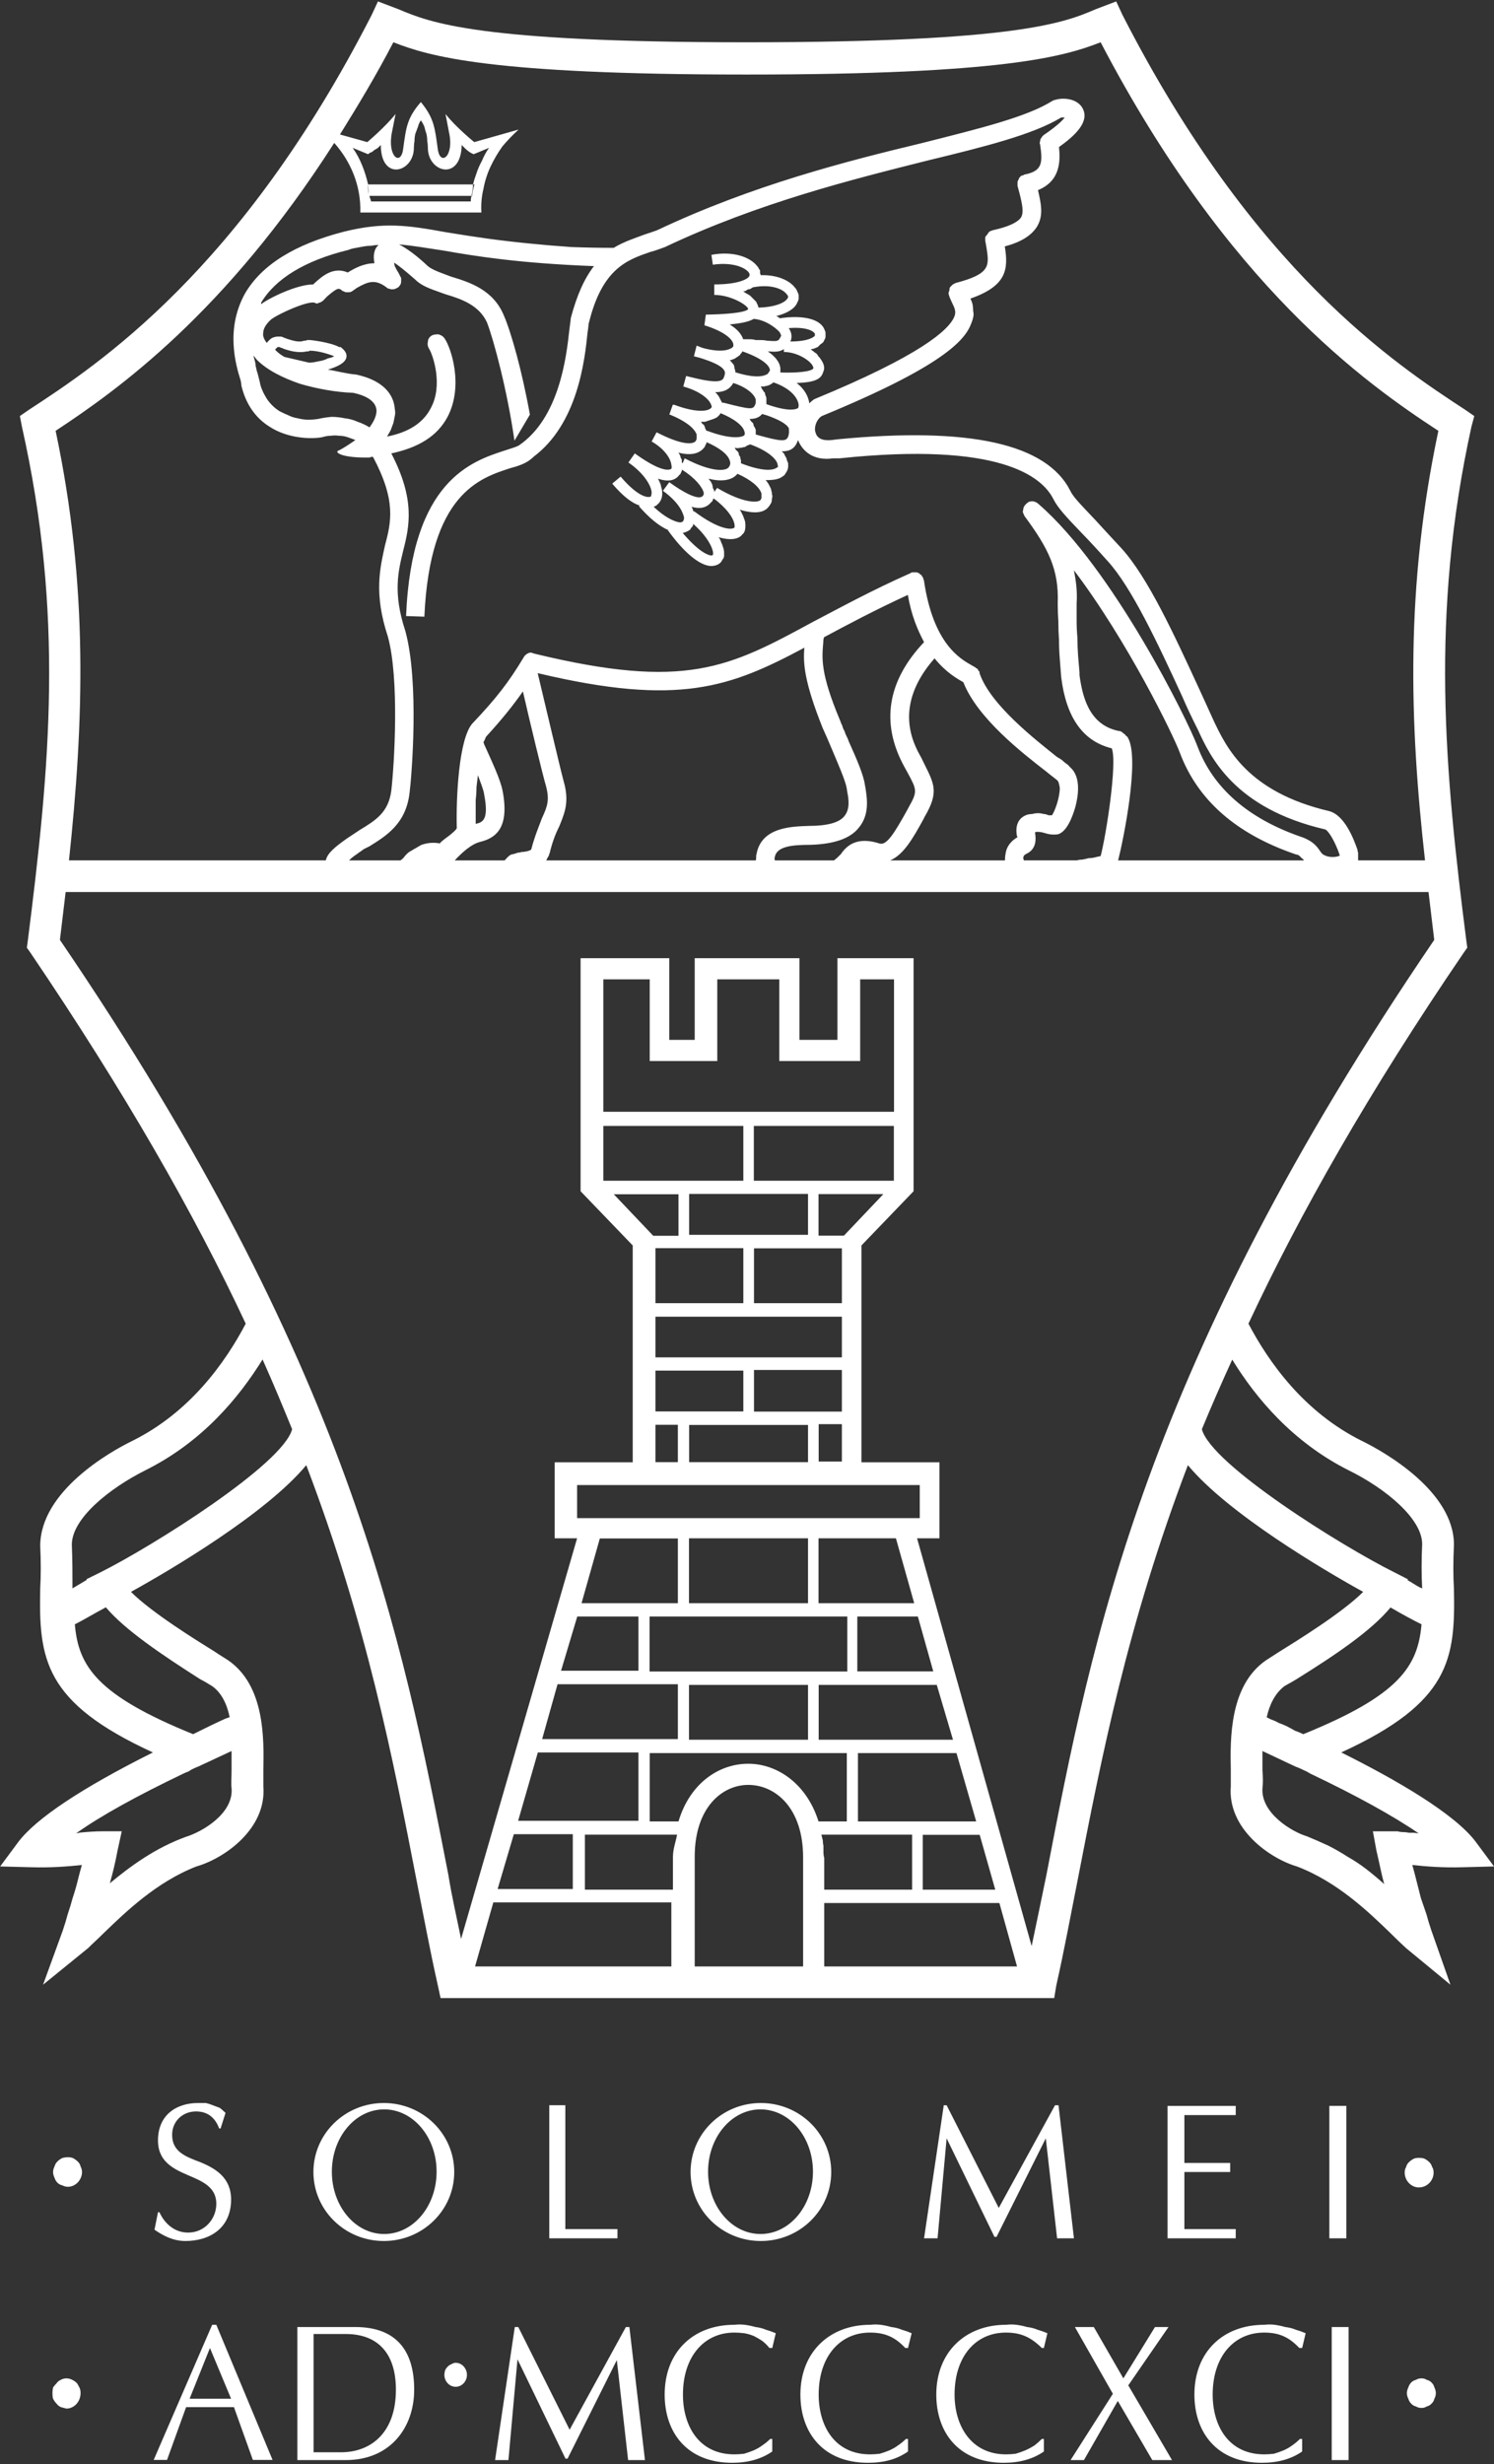 <svg version="1.2" xmlns="http://www.w3.org/2000/svg" viewBox="0 0 940 1550" width="940" height="1550">
	<rect x="0" y="0" width="940" height="1550" fill="#333333" stroke="none"/>
	<title>BC</title>
	<style>
		.s0 { fill: #ffffff } 
	</style>
	<g id="g193">
		<path id="path187" fill-rule="evenodd" class="s0" d="m19.6 1174.5l-19.5-0.5 11.5-15.5c11.1-14.6 39.4-33.6 84.6-56.2-68.7-31.5-71.8-58.9-70.9-103.2q0.7-12 0-26.6c0-34.5 43.9-59.3 57.6-66 36.7-18.1 58.9-49.6 71.7-73.9-32.3-69.1-76.1-145.7-135.5-233.4l-2.2-3.1 0.5-3.6c14.1-111.1 23-205.4-3.6-324.1l-1.3-6.7 5.8-4c43.3-28.3 133.2-87.2 215.6-248.4l3.9-8.4 12.9 4.9c19.9 8.4 49.6 20.8 219.1 20.8 170 0 200.1-12.4 219.6-20.8l12.9-4.9 3.9 8.4c82.4 161.2 172.3 220.1 215.6 248.4l5.8 4-1.8 6.7c-26.1 118.7-16.8 217-3.1 324.1l0.5 3.6-2.2 3.1c-59.8 87.7-103.2 164.3-135.5 233.4 12.8 24.3 35 55.8 71.7 73.9 13.7 6.7 57.6 31.5 57.6 65.1-0.5 10.7-0.5 19.5 0 27.9 0.9 43.9-2.2 71.3-70.9 102.8 34.6 17.2 71.3 38.5 84.6 56.2l11.5 15.5-19.5 0.5c-12.4 0.4-23.4-0.5-31.9-1.4q1.4 4.9 2.7 10.2l2.7 10.6q1.7 4.9 3.5 10.2 1.3 4.9 3.1 10.2l12 34.1-27.9-23q-4-3.6-10.2-9.8c-13.3-12.8-32.8-31.8-58.5-41.6-16.8-4.9-43.8-23.5-41.6-50.5v-10.2c-0.4-19.4-0.9-53.1 22.2-69l8.4-5.4c10.6-6.6 39.4-24.3 52.7-37.6-24.8-13.7-85-49.2-110.3-79.7-38.1 100.1-54.4 183.8-69.5 261.7-4.4 22.2-8.4 43.9-13.3 65.6l-1.3 7.9h-386.1l-1.7-7.9c-4.9-21.7-8.9-43.4-13.3-65.6-15.1-77.9-31.4-161.6-69.5-261.7-25.3 30.5-85.5 66-110.3 79.7 13.3 13.3 42.1 31 52.7 37.6 4 2.7 7.1 4.5 8.4 5.4 23.1 15.9 22.6 49.1 22.2 69v10.2c2.2 27-24.8 45.6-42.1 50.5-25.2 9.8-44.7 28.8-58 41.6-4 4-7.5 7.1-10.2 9.8l-28.3 23 12.4-34.1q1.8-5.3 3.1-10.2 1.8-5.3 3.1-10.2 1.8-5.3 3.1-10.6 1.3-5.3 2.7-10.2c-8.5 0.9-19.5 1.8-31.9 1.4zm18.1-583.3c182.4 267.9 215.2 438 244.4 588.1 2.2 13.8 5.3 27 8 40.3l73-252h-14.1v-47.8h49.1v-136.4l-32.8-34.1v-146.6h55.8v51.4h16v-51.4h65.9v51.4h23.9v-51.4h47.9v146.6l-32.8 34.1v136.4h49.1v47.8h-14.1l72.1 256.5c3.1-14.7 6.2-29.7 9.3-44.8 28.8-150.1 61.6-320.2 244-588.1l-3.6-30.1h-857.5zm7.9 407.9l8.9-5.3v-0.5l8.9-4.4c32.7-16.4 114.6-67.8 120.4-89.9-5.8-14.2-12-29.2-18.6-43.9-15.1 24.4-38.1 51.9-73.5 69.6-23 11.5-46.5 30.5-46.5 46.9 0.4 9.8 0.4 19.1 0.4 27.5zm2.3 154.1l2.6-0.5q8.4-0.8 13.7-0.8h12.4l-2.6 11.9c-1.4 7.5-3.1 14.6-4.9 20.8 12.8-10.6 28.3-22.1 47.8-29.2 10.2-3.1 30.1-14.6 28.8-30.6-0.4-2.6 0-7 0-11.5v-11.9l-20.8 9.7c-2.2 0.9-4.4 1.8-6.2 3.1-1.3 0.5-2.2 0.9-3.1 1.3-28.8 13.8-52.2 26.6-67.7 37.7zm-12.9-882.2c20.8 98.3 17.7 182.9 8.4 270.2h161.6c0.9-4.5 5.8-8.5 13.3-13.8l8-5.3c10.2-6.2 18.1-11.1 19.9-24.8 1.8-15.5 5.3-70-2.2-97-8.9-27-4.9-42.9-1.8-57.1 4-15.1 7.1-28.3-7.5-55.8h-1.3q-0.5 0.4-0.9 0.4h-2.7c-15.5 0-19.5-3.5-16.8-4.4 2.2-0.9 7.5-4.4 10.6-6.6q-2.2-0.9-4.9-1.8-2.6-0.9-5.3-0.9-2.6-0.4-5.3 0-2.6 0-5.3 0.9c-7.1 1.3-21.7 0.9-33.2-6.6-9.3-5.8-15-14.7-17.7-25.7q0-0.9-0.4-3.1c-3.1-9.8-9.8-32.4 2.6-54.9 10.6-18.2 31.4-31 62.4-39 25.3-6.2 39.9-4 64.2 0.4q13.3 2.2 26.1 4 13.3 1.8 26.6 3.1 12.9 1.3 26.1 2.2 13.3 0.5 26.6 0.5c6.6-4 13.7-6.2 19.5-8.4q4.4-1.4 7.9-2.7c59.8-28.3 119.1-43.4 167-54.9 36.7-9.3 65.9-16.4 81.9-26.6h0.4l0.4-0.4h0.5c5.3-1.8 14.6-0.9 17.7 5.7 4 8.4-5.3 16.9-15.1 23.9 0.9 8.9 0.9 21.3-13.2 27.1 1.7 7.9 3.9 15.9-0.9 23.4-3.6 5.3-9.8 9.3-20 12 2.3 14.2 1.4 24.8-21.6 32.8q0.8 1.7 1.3 3.5 0.4 2.2 0.4 4.4 0.5 1.8 0 4-0.4 1.8-1.3 4c-4 10.6-18.6 27-93.9 58-3.1 1.8-5.3 7.1-3.9 10.6 1.3 4.5 6.2 4.9 10.1 4.5l4-0.5c82.4-7.9 131.1 2.7 146.1 32.4 1.8 3.9 6.7 8.8 15.5 18.1 4.4 4.9 9.8 10.6 16.8 18.2 16.4 18.1 32.8 53.6 48.7 88.1 3.1 6.6 6.2 13.7 9.3 20.4 8 16.8 21.3 44.7 72.6 56.7 9.8 2.6 15.5 17.7 17.8 24.3q0 0.9 0.4 1.8v4.9h42.1c-9.8-87.3-12.4-171.9 8.4-270.2-46.1-30.1-132.4-91.2-212.5-244.4-22.6 8.8-60.3 20.3-222.7 20.3-162.1 0-199.7-11.5-222.3-20.3-11 21.2-22.6 40.3-33.6 58l17.2 4.8c0 0 11.1-9.3 17.8-17.7l-2.3 11.5c-3.1 15.5 5.8 21.7 7.1 10.2 1.8-12.8 2.2-19 11.1-29.2 8.4 10.2 8.8 16.4 10.6 29.2 1.3 11.5 10.6 5.3 7.1-10.2l-2.2-11.5c6.6 8.4 18.1 17.7 18.1 17.7l27.9-7.9q-5.3 4.8-10.2 10.6-4.4 6.2-7.5 12.8-3.1 6.7-4.4 13.8-1.8 7.5-1.3 15h-76.2c0.5-17.2-6.2-32.3-16.4-43.8-68.6 107.2-136.3 155.4-175.3 181.1zm795.6 264.4c1.3 1.8 1.8 2.2 3.1 2.7 3.5 1.7 8.4 0.8 9.3 0-3.1-9.3-7.5-16-9.3-16.4-57.1-13.3-72.2-45.6-80.1-62.9q-5.4-10.6-9.8-20.8c-15.5-33.7-31.9-68.7-46.9-85.1-6.7-7.5-12-13.2-16.4-17.7-10.2-10.6-15-15.9-17.7-21.2-7.1-14.2-33.6-36.3-134.6-25.7h-4c-12.8 1.8-19.5-4.9-22.1-11.5-1.8 5.3-4.9 7.1-10.2 7.1l1.3 1.3 0.9 1.8q0.9 1.3 0.9 2.2 0.4 0.9 0.9 2.2v2.2q0 0.9-0.5 2.2-0.4 0.9-1.3 2.2-0.4 0.9-1.3 1.4c-2.7 2.2-6.2 2.6-11.1 2.6q0.9 0.9 1.4 1.8 0.4 0.4 0.8 1.3l0.9 1.8q0.5 0.9 0.5 1.8 0.4 0.8 0.4 2.2 0.5 1.3 0 2.6 0 1.4-0.4 2.7-0.5 0.9-1.4 2.2c-3.1 4.4-9.3 4.9-18.6 2.2q0.9 0.9 1.4 2.2l0.9 1.8q0.4 1.3 0.8 2.2 0.5 1.3 0.5 2.2c0.4 4-0.5 6.2-1.8 7.1-2.2 3.1-7.5 4-15 1.8q0.8 0.9 1.3 2.2 0.4 1.3 0.9 2.2l0.9 2.7q0.4 1.3 0.4 2.6v1.8q0 0.9-0.4 1.8-0.5 0.4-0.9 1.3-0.5 0.9-0.9 1.3c-1.3 1.4-3.6 2.2-5.8 2.2h-0.9c-7-0.8-16.3-8.4-26.5-22.5h0.4c-6.2-2.7-12.4-8-18.6-15.1l0.5-0.4c-4.5-1.4-10.2-5.4-17.3-13.8l5.3-4.4c9.8 11.5 15.5 12.8 17.3 12.8 0.9 0 1.3 0 1.8-0.4 0-0.4 0.4-0.9 0.4-2.7-0.4-3.9-4.4-11.5-14.6-18.6l4-5.7c19 13.7 22.6 9.7 23 9.7q0.4-0.9 0-2.6c-0.4-3.6-4-9.8-12.4-14.6l3.1-5.8c15.5 8 23 8 24.8 5.3q0-0.4 0.4-0.9v-3.1c-1.7-4.4-7.9-8.8-16.8-12.4h-0.4l2.2-6.2h0.9c14.1 5.3 21.2 4 23 2.2 0.4-0.4 0.9-0.8 0.4-1.7-0.9-3.6-6.6-8.9-17.7-12l1.8-6.6c18.6 4.8 23 4 23.9 0.4 0.9-2.2 0.4-3.5 0-4-1.8-3.1-8.4-5.7-15.5-7.9l-3.5-0.9 1.7-6.7 3.6 1.4c12.8 3.5 17.2 0.8 18.6 0l0.9-0.9v-1.4c-0.5-3.1-5.4-7.9-18.2-11.9l0.9-6.7c24.3-0.4 26.6-3.1 26.6-3.5 0-2.2-10.7-8.9-21.3-8.9v-6.6c15.5 0 21.3-3.5 22.1-5.3 0-0.5 0.5-0.9-0.4-2.2-2.2-3.1-10.2-6.7-22.6-4.9l-0.9-6.2c14.2-2.7 24.8 1.8 28.8 7.1q0.5 0.4 0.9 1.3 0.4 0.9 0.9 1.3v1.8q0.4 0.9 0.4 1.3c10.6-0.4 18.6 3.6 21.7 8q0.9 0.9 1.3 2.2 0.5 0.9 0.9 2.2v2.7q-0.4 1.3-0.9 2.2c-1.7 4-6.6 6.7-13.2 8.4q1.3 0.5 2.2 1.4c15.5-2.3 26.1 0.8 28.3 7.5q0.5 0.9 0.5 1.8v2.2q0 0.9-0.5 1.7l-0.9 1.8q-0.9 0.9-1.7 1.3l-1.8 1.8q-1.3 0.5-2.2 0.9-0.9 0.4-2.2 0.4 0.8 0.9 1.7 1.4 0.9 0.9 1.8 1.3 0.9 0.9 1.3 1.8 0.9 0.9 1.4 1.7c2.6 3.6 2.6 6.2 1.7 8-1.3 4.9-5.7 6.7-16.8 7.1 5.3 4 7.5 8.9 8 12.8 0.9-0.8 1.7-1.7 3.1-2.6 66.8-27.5 84.5-43.4 88.1-51.8 1.3-3.1 0.4-5.3-1.4-8.9-0.8-1.8-1.7-3.5-2.2-5.7q0-0.9 0.5-1.8 0-1.3 0.4-2.2l1.8-1.8 1.8-0.9c21.7-5.7 21.2-10.6 19.4-22.1l-0.8-4.5v-2.2q0.4-0.9 1.3-1.7 0.4-0.9 1.3-1.8 0.9-0.5 2.2-0.9 14.2-3.1 17.7-8c1.8-3.1 0.9-7.9-0.9-15l-1.3-4.9v-2.2q0-0.9 0.5-1.3 0-0.5 0.4-0.9 0-0.5 0.4-0.9l0.9-0.9q0.5-0.4 1.4-0.4 0.4-0.5 0.8-0.5c11.1-2.2 11.6-7.1 9.8-19q-0.5-0.9 0-1.8 0-0.9 0.4-1.8 0.5-0.4 0.9-1.3l0.9-0.9c8.4-5.7 12-9.3 13.3-11.1h-2.2c-17.7 10.7-47.4 18.2-84.2 27.1-47.3 11.9-106.2 26.5-165.1 54.4-2.6 0.9-5.7 2.2-9.3 3.1-14.2 4.9-30.1 10.2-38.5 44.3-0.4 0.9-0.4 3.6-0.9 6.2-1.8 17.7-6.2 57.6-34.1 78.4 0 0.4-0.4 0.4-0.4 0.4-0.9 0.9-1.8 1.4-2.2 1.8-3.1 2.2-7.1 3.6-12 4.9-19 6.2-50.5 15.9-54 93.4l-11.5-0.4c3.5-85.5 41.6-97.4 62-104.1 4-1.3 7.1-2.2 8.8-3.1 25.7-17.3 30.1-56.2 31.9-72.6 0.4-3.6 0.9-6.2 0.9-7.5 4-15.1 8.8-25.3 14.6-32.8-46.9-1.8-74.4-6.2-94.7-9.8-11.1-1.7-19.5-3.1-27.9-3.9 4.8 2.6 10.6 6.6 18.1 13.7 3.1 2.6 8.9 4.4 14.6 6.6 12 3.6 26.6 8.4 33.2 24.4 4.5 10.2 11.5 35 16.4 62.4l-9.7 16.4c-4.5-31.4-12.9-62.9-17.3-74.4-4.9-10.6-15.5-14.6-26.1-17.7-7.1-2.7-14.2-4.4-19.1-9.3-6.6-5.8-10.6-8.9-13.2-10.6q0 0.9 0.4 2.2l0.9 1.8q0.4 0.8 1.3 2.2l1.8 3.5v2.2q0 0.9-0.4 1.8-0.5 0.9-1.4 1.8l-1.7 0.9q-0.9 0.4-2.3 0.4-0.8 0-1.7-0.4-0.9 0-1.8-0.9c-7.1-5.3-11.5-3.6-18.6 0.4l-3.1 2.2q-0.9 0.5-1.8 0.5h-1.7q-0.9 0-1.4-0.5-0.9 0-1.7-0.9c-1.8-1.3-2.7-1.3-8.9 4l-2.6 2.7q-0.5 0.4-1.4 0.9-0.4 0.4-1.3 0.4-0.4 0.5-1.3 0.5-0.5 0-1.4-0.5c-4.4-1.3-23 7.1-27.4 10.6q-4.9 4.5-4.9 8.5c-0.4 2.2 0.9 4.4 2.2 6.2 2.7-3.1 3.6-3.6 6.7-4h2.2q0.4 0 1.3 0.4 0.5 0 0.9 0.5 0.9 0 1.3 0.4c3.1 0.9 7.6 2.7 11.1 1.3h0.9q0.4 0 0.9-0.4h2.2c0 0 12.4 1.3 18.1 4.4h0.9c3.6 2.7 4 4.9 3.6 6.7-0.9 3.5-5.8 5.7-11.6 7.5 5.8 0.9 11.6 2.6 17.8 3.1 20.3 4.4 23.9 15.5 24.3 21.7q0.5 2.2 0 4.4l-0.9 4.4-1.7 4.5q-0.9 1.7-2.3 4 20.4-4 27.5-17.8c8-14.6 1.3-33.6-0.9-37.2-0.9-1.3-1.3-3.1-0.9-4.4 0-1.8 0.9-3.1 2.2-4 1.4-0.9 3.1-0.9 4.5-0.9q2.6 0.7 3.9 2.7c4 5.8 12 29.7 1.8 49.2-6.6 12.4-18.6 19.4-35.4 23 15 28.8 11.5 45.6 7.5 61.1-3.1 12.8-6.6 26.6 1.3 50.5 8.9 32.3 4 91.7 2.7 101.8-2.2 19.5-14.6 27.1-25.2 33.7l-3.6 1.8q-1.7 1.3-3.1 2.2-1.7 1.3-3.1 2.2-1.7 1.3-3.1 2.7h32.4l1.7-1.4q0.9-1.3 2.2-2.6 1.4-1.4 3.1-2.2 1.4-0.9 3.1-1.8 1.4-0.9 3.1-1.8c5.3-1.8 9.3-1.3 11.5-0.9 1.4-1.7 3.6-3.1 5.8-4.8 1.8-1.4 4.9-4 4.9-4.9-0.5-19.5 1.3-55.8 9.7-65.6 15.1-15.9 23-26.1 32.3-41.6q0.5-0.9 0.9-1.3 0.9-0.9 1.8-1.3 0.9-0.5 1.8-0.5 0.8 0 1.7 0.5c96.1 23.4 123.1 8.8 176.2-20 16.9-8.8 36.3-19.5 61.1-30.5q0.5-0.5 1.4-0.5h2.6q0.9 0.5 1.3 0.5l0.9 0.9q0.9 0.4 0.9 0.8 0.5 0.9 0.9 1.4 0 0.9 0.4 1.3c5.8 40.3 23.1 49.6 30.1 53.6q0.5 0.4 0.9 0.4l0.5 0.5q0.4 0 0.9 0.4l0.4 0.5q0.4 0 0.9 0.4 0.4 0.4 0.4 0.9l0.9 0.9v0.9c6.7 19.9 35.4 42 48.7 52.7q1.3 0.8 2.2 1.3 1.4 0.9 2.2 1.8 0.9 0.8 2.3 1.7l1.7 1.8c7.1 6.2 4.9 18.6 3.1 25.2-1.7 5.8-5.3 15.5-11 16.9-3.1 0.4-5.8 0-8.5-0.9-1.7-0.5-3.9-0.9-5.7-0.5v0.9c0.4 2.7 1.3 9.8-5.8 12.9q-1.7 0.9-1.7 2.6l0.4 1.4h33.2q1.8-0.5 3.5-0.5 2.3-0.4 4-0.9 1.8 0 3.6-0.4 1.7-0.5 4-0.9c3.5-13.3 10.6-58.9 7-67.8-18.1-4.4-28.7-19.4-31.8-44.7l-0.9-11.5q-0.5-6.2-0.5-12-0.4-5.7-0.4-11.5-0.4-5.7-0.4-11.5c0.8-21.2-5.8-34.5-20.9-54.9l-0.8-1.8q-0.5-0.9 0-2.2 0-0.9 0.4-1.8 0.4-0.8 1.3-1.7 0.9-0.9 1.8-1.4 0.9-0.4 2.2-0.4 0.9 0 1.8 0.4 1.3 0.5 2.2 1.4c46.5 40.3 93.9 135.9 100.1 152.8 9.7 25.6 31.4 44.7 64.2 56.2 8.4 2.7 11 6.6 12.8 9.3zm-352-221q0-0.4 0.5-0.9v-3.1c-1.4-4.4-7.1-8.8-15.1-12.4-3.1 4-9.7 5.3-18.1 3.1q0.4 0.9 1.3 1.8l0.9 1.8q0.4 1.3 0.4 2.2l0.9 1.8v0.8l1.8-2.6c17.2 10.2 26.1 9.3 27.4 7.5zm-16.4 17.3v-1.3c-0.4-4.5-5.3-11.1-13.2-16.9q0 0.5-0.5 0.5v0.9q-0.4 0-0.4 0.4 0 0.4-0.5 0.4c-3.1 4-7.5 4.5-12.4 3.1q0 0.5 0.5 0.9v0.5q0.4 0.4 0.4 0.9 0 0.4 0.5 0.8v-0.4c15.9 12 24.3 12 25.6 10.2zm-29.2 2.2q-0.4 0.4-0.9 0.4-0.4 0.5-1.3 0.5-0.4 0.4-1.3 0.4c10.6 12.4 15.9 13.8 17.7 14.2 0.4 0 1.3 0 1.3-0.4 0.9-1.4-1.3-9.8-12.4-19.5v0.9q-0.4 0.4-0.4 0.8l-0.9 0.9q-0.4 0.5-0.4 0.9-0.5 0.5-1.4 0.9zm-6.2-49.2q0.5 0.5 0.9 1.4 0.5 0.9 0.5 1.7 0.4 0.5 0.8 1.4v1.7l0.5 0.5 1.3-3.1c17.7 9.3 26.6 8 27.9 5.3q1.3-1.8 0.4-4c-1.3-4-6.6-8-14.6-11.5v0.9l-0.4 0.4q0 0.5-0.5 0.9v0.5q-4.8 7-16.8 3.9zm22.2-21.2l-5.4 1.8h-2.6q0.4 0.4 0.9 1.3 0.9 0.4 1.3 1.3 0.4 0.9 0.4 1.3l0.9 1.8h0.5c15.5 5.8 22.1 4 23.4 2.7 0-0.5 0.5-0.9 0-2.2-0.8-3.6-6.2-8-15-11.6q-0.5 0.5-0.5 0.9-0.4 0-0.4 0.5-0.4 0-0.4 0.4-0.5 0-0.5 0.5-1.3 0.8-2.6 1.3zm0.8-16.8q0.9 0.4 1.4 1.3 0.9 0.9 1.3 1.8l1.8 3.5h0.9c17.2 4.4 18.6 4.4 19.9 1.3q0.4-0.9 0.4-1.3v-2.2q-0.4-0.5-0.4-0.9c-1.8-3.5-6.7-7.1-13.7-9.3-2.3 4-5.8 5.8-11.6 5.8zm16.9-24.8l-0.9 0.8q0 0.5-0.5 0.9-0.4 0-0.8 0.5-0.5 0.4-1.4 0.9-0.4 0.4-1.3 0.8-0.4 0-1.3 0.5-0.5 0-1.4 0.4 0.9 0.5 1.4 1.4 0.9 0.8 1.3 1.7 0.4 1.4 0.4 2.2 0.5 0.9 0.5 2.3h0.4c14.2 4.4 18.6 1.7 20 0.8q0.4-0.4 0.4-0.8 0.4 0 0.4-0.5 0.5-0.4 0.5-0.9v-0.4c-0.5-3.1-5.8-7.5-17.3-11.5q-0.4 0.4-0.4 0.9zm31-8l-0.5 0.9c12 0 15.1-3.1 15.5-3.6v-1.3c-0.9-1.8-5.7-4.4-16.4-3.5 2.2 3.5 1.8 5.7 1.4 7.5zm-4.5 7.5v-1.8c-2.6 1.8-5.7 1.8-10.1 1.4 4.4 3.1 7.5 6.6 7.9 10.6v2.7c9.8 0.4 19.9-0.5 20.8-2.7 0 0 0-0.9-0.9-2.2-2.6-3.6-10.1-8-17.7-8zm-23.4-36.7q0.9 0.4 2.2 1.3l3.5 3.5q0.5 0.5 0.5 0.9 0.4 0.5 0.4 0.9 0.5 0.4 0.5 1.3 0.4 0.5 0.4 0.9c11.5-0.4 16.8-3.5 18.1-5.7 0.5-0.5 0.9-1.4-0.4-2.7-2.2-3.1-9.3-6.6-21.2-4.4q-0.9 0.4-1.4 0.9-0.9 0.4-1.7 0.4-0.9 0.4-1.4 0.9-0.9 0.4-1.7 0.4 0.8 0.5 2.2 1.4zm4.4 15.9c-3.1 1.8-7.5 2.7-15.1 3.5q6.7 4 8.5 9.3h4.4q1.8 0 3.5 0.5h3.6q1.7 0 3.5 0.4c7.1 0.5 7.1 0.5 8.9-3.1 0 0 0-0.4-0.9-2.2-3.1-3.5-9.8-8-16.4-8.4zm-59.3 102.3q0.4 0.9 0.9 2.2 0 0.9 0.4 1.8 0.4 1.3 0.4 2.2c0.5 4-1.3 6.6-2.2 7.5l-0.9 0.9q-0.4 0-0.4 0.5-0.4 0-0.9 0.4-0.4 0-0.9 0.4c7.1 6.7 12.9 9.3 16.4 9.8 1.3 0 1.8-0.5 1.8-0.5q0.9-0.8 0.9-2.6c-0.5-1.8-1.8-8.4-13.3-16.8l4-5.4c7.9 5.8 18.6 12 21.2 8.5 0.5-0.5 0.5-1.4 0.5-1.8-0.9-3.6-5.3-9.3-13.8-14.6v0.9q-0.4 0.4-0.4 0.8-0.4 0.5-0.4 0.9l-0.9 0.9q-4 5.3-13.3 2.2zm87.6-48.2c-0.4-4-4.4-10.2-15.9-14.2q-0.9 0.9-1.8 1.3-0.8 0.5-2.2 0.9-0.9 0-1.7 0.4h-2.3q0.5 0.5 0.5 0.9 0.4 0.9 0.9 1.4 0.4 0.4 0.4 0.8l0.9 0.9q0 0.9 0.4 1.8 0.5 0.9 0.5 1.8v3.5l2.6 0.9c12.4 4 16 2.2 16.9 1.8 0.4 0 0.8-0.5 0.8-2.2zm-323.6-30.2l15.5 3.6q2.2 0 4.4-0.5 1.8-0.4 4-0.8 1.8-0.5 3.6-1.4 2.2-0.4 3.9-1.3c-3.1-1.3-10.1-3.5-15-3.5h-0.4q-0.5 0-0.5 0.4h-1.3c-5.3 1.3-11.5-0.4-15.1-1.8q-0.4-0.4-0.9-0.4h-0.4q-0.4-0.5-0.9-0.5h-1.3c0 0.5-0.5 0.5-1.3 1.4v0.4c1.7 1.8 3.5 3.1 5.7 4.4zm-17.3 1.8c-0.8-0.9-1.3-1.8-2.2-2.6q0.5 1.7 0.9 3.1 0.5 1.7 0.5 3.1l0.8 3.5q0.5 1.3 0.9 3.1l0.9 3.5q0.5 3.1 1.8 5.8 0.9 2.2 2.6 4.9 1.4 2.2 3.6 4.4 1.8 1.8 4.4 3.5 2.7 1.4 5.8 2.7 2.6 1.3 5.7 1.8 3.6 0.9 6.7 0.9 3.1 0 6.2-0.5 4-0.9 8.4-1.3 4 0 8.4 0.9 4 0.4 8 2.2 3.9 1.3 7.5 3.5c2.6-3.5 4.4-7.1 4.4-10.6-0.4-6.6-8-9.7-14.6-11.1-11.1-0.4-23-2.6-33.6-5.7-11.6-4-20.9-8.9-27.1-15.1zm76.6-72.2q-2.2 0-4.8 0.5-2.2 0-4.5 0.4-2.6 0.5-4.8 0.9-2.7 0.4-4.9 1.3c-27.4 6.7-46 18.2-54.9 33.2v0.9c5.3-4 22.6-12.4 32.8-12.4l0.9-0.9c4.4-3.9 11.5-10.6 20.8-6.6 4.4-2.7 10.1-5.8 16.8-5.8-0.9-4.4-0.5-8.8 2.6-11.5zm107.2 384q-0.5 0.4-0.5 0.9-0.4 0.4-0.8 1.3 0 0.4-0.5 0.9h131.9c0.5-1.3 0-2.7 0.5-4 3.1-17.3 23-17.3 32.7-17.7q17.8 0 22.6-6.2c3.6-4.4 2.7-10.6 1.8-15.1l-0.4-2.6c-0.9-4.9-5.4-15.1-9.3-24.4-1.8-4.4-4-9.3-5.8-13.3-11.5-28.8-12.4-40.7-11.5-50.5-46.5 24.8-78.8 37.2-167.8 16 4.9 20.4 14.2 60.2 16.4 68.2 3.5 12.4 0.9 19-2.7 27.9-2.2 4.4-4.4 9.7-6.2 17.3q-0.4 0.4-0.4 1.3zm-59.3 3.1h31.4c1.3-1.3 2.2-2.7 4-3.6q0.9-0.4 1.7-0.4 0.9-0.4 1.4-0.4 0.9-0.5 1.7-0.5 0.9 0 1.8-0.4c2.2 0 6.2-0.9 6.2-1.8 2.2-8.4 4.9-14.6 6.7-19.5 3.5-7.5 4.8-11.5 2.6-19.9-2.2-7.5-9.7-38.5-14.6-59.8-6.2 8.9-13.3 17.7-23 28.3-0.5 0.5-0.9 2.3-1.8 3.6l0.4 1.3c5.4 12 10.2 22.2 11.6 29.2 4.8 24.8-5.4 30.2-14.7 32.4-4.4 1.3-9.7 5.3-15.4 11.5zm18.5-41.6c-0.4-3.1-2.2-7.1-3.9-12q-0.5 4-0.9 7.5 0 4-0.5 8v15.1c4.5-0.9 8.4-2.7 5.3-18.6zm248.9 31c4.4 1.3 9.3-6.7 17.2-20.9l0.9-1.7c5.8-10.2 5.3-11.1-0.4-21.7l-2.2-4c-15.1-27.5-10.7-54 12.4-78.4-4-7.5-8-16.8-10.2-29.7-21.3 9.8-37.7 18.6-52.7 26.6-0.5 1.3-0.5 2.2-0.5 3.1-0.8 9.7-2.2 19 10.7 49.6q0.4 1.3 1.3 3.1 0.4 1.8 1.3 3.1 0.5 1.8 1.4 3.5 0.8 1.4 1.3 3.1c4.8 10.7 9.3 20.9 10.2 27.5l0.4 2.2c0.9 6.2 2.7 16.4-4.4 24.8q-8 10-30.6 10.6c-11 0-20.8 0.9-22.1 7.6-0.4 1.3 0 1.3 0 2.2h37.2c1.8-1.3 3.1-2.7 4.4-4 5.3-8 13.3-10.2 24.4-6.6zm92.9-18.2q1.8-0.4 3.1-0.4 1.8-0.5 3.6-0.5 1.7 0 3.5 0.5 1.3 0 3.1 0.8h2.2c1.8-2.6 4.9-11 4.9-17.2-0.4-2.7-0.9-4-1.3-4.5-1.4-1.3-4-3.1-7.1-5.7-15.5-12-43.4-33.7-52.3-56.3-3.9-2.2-11-6.2-18.1-15-26.1 29.7-13.7 53.1-8.4 62.4l2.2 4.5c6.2 12.4 8.8 17.7 0 32.7l-0.9 1.8c-6.6 12-12.4 22.1-20.8 25.7h72.2q0-2.2 0.4-4.4 0.4-2.3 1.3-4 0.9-1.8 2.7-3.6 1.3-1.3 3.5-2.6l-0.4-0.9c-0.5-3.1-1.3-10.6 6.6-13.3zm-150.5-237.8c0.9-2.7 0.4-4.4 0.4-5.3-1.7-3.1-7.5-5.8-13.7-8q-1.3-0.4-3.1-0.9c-1.7 2.2-4.4 3.1-7.5 3.1h-0.4q0.4 0.5 0.8 1.3l1.4 1.4q0.4 0.9 0.4 1.7 0.5 0.5 0.9 1.4 0 0.4 0.4 0.9v3.1c16.9 4.8 19.1 4.4 20.4 1.3zm207.6 266.6h116.9q-0.4-0.9-1.3-1.3l-1.3-1.4q-0.5-0.4-1.4-0.9-0.8 0-1.7-0.4c-37.2-12.8-61.1-34.1-72.2-63.3-4-11.1-33.2-70.9-66.8-115.2 1.3 6.7 2.2 13.3 1.7 20.8v11.1q0 5.3 0.5 10.6 0 5.4 0.4 11.1l0.9 10.6v1.8c1.8 12.9 5.7 31 24.3 35q0.9 0 1.8 0.4 0.9 0.5 1.8 1.4 0.9 0.4 1.3 1.3 0.9 0.4 1.3 1.3c7.6 13.3-3.1 65.1-6.2 77.1zm-472.3-425.2l0.8 6.2q0-3.1-0.8-6.2zm0.4 0h66q0.9-3.5 2.2-7 1.3-4 3.5-8 1.8-4.4 4.4-8l-9.7 4c-3.1-1.3-4.9-3.1-7.5-5.8-0.5 23.1-21.3 17.3-21.3 1.8q0-2.2-0.4-4.4 0-2.2-0.5-4.4-0.8-2.3-1.3-4.5-0.9-2.2-2.2-4-1.3 1.8-1.8 4l-1.7 4.5q-0.5 2.2-0.5 4.4-0.4 2.2-0.4 4.4c0 15.5-20.8 21.3-20.8-1.8l-1.8 1.8q-1.3 0.9-2.2 1.3-0.9 0.9-1.8 1.4-1.3 0.4-2.2 1.3l-9.7-4c4.8 6.7 7.9 15.1 9.7 23zm66 1.8l-0.9 5.3h0.4c0-2.6 0.9-4.8 1.4-7.1h-0.9zm-0.9 5.4h-64.2c0 1.3 0.9 2.2 0.9 3.5h62.8q0-1.8 0.5-3.5zm192.1 170.9c0.5 0 0.9-0.4 0.5-1.8-0.5-3.5-6.2-8.8-17.3-12.8q-0.9 0.4-2.2 0.9-0.9 0.9-2.2 0.9-0.9 0.4-2.2 0.4-1.4 0.4-2.7 0h-0.4q0.4 0.9 0.8 1.3l1.4 1.4q0.4 0.8 0.4 1.7 0.5 0.9 0.9 1.4v0.8q0.4 0.9 0.4 1.4v1.7c13.8 5.4 20.4 4.5 22.6 2.7zm286.5 561.1c-6.7 14.6-13.3 29.7-19.1 43.8 5.8 22.2 88.1 73.6 120.9 89.9l8.8 4.5-0.4 0.4q1.3 0.9 2.2 1.3 1.3 0.9 2.2 1.4 1.4 0.9 2.2 1.3 1.4 0.9 2.7 1.3-0.7-12.6 0-27.9c0-15.9-23-35-46.5-46.5-35-17.7-58-45.1-73-69.5zm119.1 166.5c-4.5-2.2-11.1-5.7-19.5-10.6-12 14.6-35 30.1-59.3 45.2-3.6 2.2-6.2 3.5-7.6 4.4-5.7 4.4-9.3 11.5-11 19.5l2.6 1.3q2.7 0.9 4.9 2.2 2.6 0.9 5.3 2.2 2.7 1.4 4.9 2.7 2.6 0.9 5.3 2.2c60.2-24.4 72.1-42.5 74.4-69.1zm-70 93.9l-2.2-1.3c-2.2-0.9-4.4-2.2-7.1-3.1l-20.8-9.8v12c0.4 4.4 0.4 8.8 0 11.5-0.9 15.9 19 27.5 27.9 30.1q6.6 2.7 13.3 5.8 6.2 3.1 12.4 7.1 6.2 3.5 11.9 7.9 5.8 4.5 11.1 9.3c-1.8-6.6-3.1-13.7-4.9-21.2l-2.2-12h15.5q1.8 0.5 3.5 0.5 1.8 0 3.6 0.4h3.1l3.1 0.4c-16-11-39.4-23.9-68.2-37.6zm-514 81l-11.5 40.3h123.5v-40.3zm12.9-42.9l-10.2 34.5h47.3v-34.5zm15.1-51.4l-12.4 43h75.7v-43zm12.4-42.9l-9.7 34.5h85.4v-34.5zm12.4-42.6l-10.2 34.1h48.7v-34.1zm2.7-8.4h60.6v-40.7h-49.1zm221.3 42.9l-9.7-34.5h-38.1v34.5zm12.4 43l-10.2-34.5h-74.3v34.5zm14.6 51.4l-12.4-43h-62v43zm12 42.9l-9.8-34.5h-35.8v34.5zm-107.6 48.3h121.3l-11.1-39.9h-110.2zm-81.5 0h68.2v-68.6c0-31.4-17.7-45.6-34.5-45.6-16.4 0-33.7 14.2-33.7 45.2zm-69.1-82.9v34.6h55.4v-20.4c0-5.3 1.8-9.7 2.6-14.2zm149.7 3.6q0 1.8 0.4 3.5v4q0 1.8 0.5 3.6v19.9h55.3v-34.6h-57.1zm-108.9-54.9v43h18.1c7.1-23.9 25.3-36.3 43.9-36.3 18.1 0 36.7 12.4 44.2 36.3h17.8v-43zm24.7-8.4h74.9v-34.5h-74.9zm141.7-85.9l-11.5-40.8h-48.7v40.8zm-141.7 0h74.9v-40.8h-74.9zm-24.8 43h124.4v-34.6h-124.4zm-45.6-96.5h215.6v-20.8h-215.6zm23.1-203.7l24.8 26.1h15.9v-26.1zm-6.6-8.5h88.1v-34.5h-88.1zm94.7 0h88.1v-34.5h-88.1zm56.7 34.5l24.8-26.1h-40.8v26.1zm-56.6 42.5h55.3v-34.5h-55.3zm-40.8-43h74.8v-25.7h-74.8zm-21.2 43h55.3v-34.6h-55.3zm0 34.1h117.3v-25.6h-117.3zm21.2 65.9h74.8v-23.4h-74.8zm-21.2 0h14.1v-23.5h-14.1zm0-31.9h55.3v-25.7h-55.3zm102.7 31.5h14.6v-23.5h-14.6zm-40.7-31.4h55.3v-26.2h-55.3zm-65.6-220.5v-51.4h-29.2v83.3h182.9v-83.3h-21.3v51.4h-50.9v-51.4h-39v51.4zm-287.3 423.4c8-4 15.5-7.6 20.4-9.8l2.6-0.9c-1.7-8.4-5.3-15.5-11-19.5-1.4-0.8-4-2.6-7.6-4.4-24.3-15.5-47.3-31-59.3-45.2-8.4 4.5-15 8.5-19.5 10.7 2.2 26.5 14.2 44.7 74.4 69.1zm-76.1 406.1q1.7 0.8 3.1 2.2 0.8 1.3 1.7 3.1 0.5 1.3 0.5 3.1c0 5.3-4 9.7-8.9 9.7l-3.5-0.9q-1.8-0.9-2.7-2.2-1.3-1.3-2.2-3.1-0.4-1.3-0.4-3.5 0-1.8 0.4-3.6 0.9-1.3 2.2-2.6 0.9-1.4 2.7-2.2 1.7-0.9 3.5-0.9 1.8 0 3.6 0.9zm51.3 50.4l36.8-85h2.6l35.4 85h-12.4l-11.9-33.2h-30.1l-12 33.2zm22.6-38.5h26.1l-13.3-31.9zm104.1-45.1c26.1 0 37.2 15 37.2 39.4 0 23.9-15.1 44.3-43 44.3h-30.5v-83.7zm-5.8 4.4h-20.3v74.4h17.2c18.6 0 34.6-12 34.6-39.4 0-23.5-12-35-31.5-35zm62 25.7q0-1.4 0.4-2.7 0.5-1.3 1.8-2.6 0.9-0.9 2.2-1.4 1.4-0.9 2.7-0.9c4 0 7.1 3.6 7.1 7.6 0 4-3.1 7.5-7.1 7.5-4 0-7.1-3.5-7.1-7.5zm116.4-30.1l9.8 83.7h-10.6l-7.1-62.9-31 62h-1.3l-30.2-62.5-5.7 63.4h-8.4l12.4-83.7h2.2l32.3 64.6 35.4-64.6zm33.7 42.5c0 19.9 10.2 37.6 32.3 37.6q3.1 0 6.2-0.4 3.1-0.9 6.2-2.2 3.1-1.4 5.3-3.1 2.7-1.8 4.9-4h1.3v7.9c-7.1 4.9-15.5 7.1-25.2 7.1-28.4 0-42.5-19-42.5-42.9 0-27 18.1-43.9 43.8-43.9q3.5-0.4 6.6 0 3.6 0.5 6.7 1.4 3.5 0.4 6.6 1.7 3.1 0.9 6.2 2.2l-2.2 9.3h-1.8q-1.7-2.2-4.4-4.4-2.7-1.8-5.3-3.1-3.1-1.3-6.2-1.8-3.1-0.4-6.2-0.4c-19 0-32.3 15.1-32.3 39zm85.4 0c0 19.9 10.2 37.6 32.3 37.6q3.1 0 6.2-0.4 3.1-0.9 6.2-2.2 3.1-1.4 5.3-3.1 2.7-1.8 4.9-4h1.3v7.9c-7 4.9-15 7.1-25.2 7.1-28.3 0-42.5-19-42.5-42.9 0-27 18.6-43.9 43.8-43.9q3.6-0.4 6.7 0 3.5 0.5 6.6 1.4 3.6 0.4 6.7 1.7 3.1 0.9 6.2 2.2l-2.3 9.3h-1.7c-6.2-6.6-12.4-9.7-22.2-9.7-19 0-32.3 15.1-32.3 39zm85.5 0c0 19.9 10.6 37.6 32.3 37.6q3.1 0 6.2-0.4 3.1-0.9 6.2-2.2 3.1-1.4 5.7-3.1 2.3-1.8 4.5-4h1.3v7.9c-7.1 4.9-15.5 7.1-25.2 7.1-28.4 0-42.5-19-42.5-42.9 0-27 18.6-43.9 43.8-43.9q3.5-0.4 6.6 0 3.6 0.5 6.7 1.4 3.5 0.4 6.6 1.7 3.1 0.9 6.2 2.2l-2.2 9.3h-1.3c-6.7-6.6-12.9-9.7-22.6-9.7-19.1 0-32.3 15.1-32.3 39zm124.4 41.2l-21.7-37.2-21.3 37.2h-8.4l26.6-41.7-23.9-42h11.9l18.6 32.3 19.9-32.3h8.5l-25.3 36.7 27.5 47zm38-41.2c0 19.9 10.2 37.6 32.4 37.6q3.1 0 6.2-0.4 3.1-0.9 6.2-2.2 3.1-1.4 5.3-3.1 2.6-1.8 4.8-4h1.4v7.9c-7.1 4.9-15.5 7.1-25.3 7.1-28.3 0-42.5-19-42.5-42.9 0-27 18.2-43.9 43.9-43.9q3.5-0.4 6.6 0 3.5 0.5 6.6 1.4 3.6 0.4 6.7 1.7 3.1 0.9 6.2 2.2l-2.2 9.3h-1.8c-6.2-6.6-12.4-9.7-22.1-9.7-19.1 0-32.4 15.1-32.4 39zm74.9-42.5h10.6v83.7h-10.6zm53.1 50q-1.8-0.4-3.1-1.8-1.3-1.3-1.8-3.1-0.9-1.7-0.9-3.5 0-1.8 0.9-3.6 0.5-1.7 1.8-3.1 1.3-1.3 3.1-1.7 1.3-0.9 3.5-0.9 1.8 0 3.1 0.9 1.8 0.4 3.1 1.7 1.4 1.4 1.8 3.1 0.9 1.8 0.9 3.6 0 1.8-0.9 3.5-0.4 1.8-1.8 3.1-1.3 1.4-3.1 1.8-1.3 0.9-3.1 0.9-2.2 0-3.5-0.9zm-845.2-156.3q1.8 0.9 3.1 2.2 1.4 1.3 1.8 3.1 0.9 1.8 0.9 3.5c0 4.9-4 9.3-8.9 9.3q-1.7 0-3.5-0.9-1.8-0.4-3.1-1.7-1.3-1.4-1.8-3.1-0.9-1.8-0.9-3.6 0-1.7 0.9-3.5 0.5-1.8 1.8-3.1 1.3-1.3 3.1-2.2 1.8-0.5 3.5-0.5 1.8 0 3.1 0.5zm90.3 28.8c0-8.9-6.2-12.9-14.1-16.4-10.2-4.5-22.6-8.4-22.6-23.5 0-15.9 11.5-23.5 25.2-23.5h4.9q2.2 0.5 4.4 1.4l4.5 1.7q1.7 1.4 3.5 3.1l-3.1 9.8h-0.9q-4-10.7-14.6-10.7c-8.4 0-15 6.2-15 14.7 0 10.6 8.4 13.7 17.7 17.2 9.7 4 19.4 9.8 19.4 23.5 0 18.2-13.7 26.1-28.7 26.1-8 0-14.2-3.5-19.5-7.1l2.2-11h0.9c3.5 7.5 9.7 12.8 18.1 12.8 10.2 0 17.7-8.4 17.7-18.1zm105.4 23.4c-24.5 0-44.3-19.4-44.3-43.4 0-24 19.8-43.4 44.3-43.4 24.5 0 44.3 19.4 44.3 43.4 0 24-19.8 43.4-44.3 43.4zm33.2-43.6c0-21.7-14.7-39.2-33-39.2-18.2 0-32.9 17.5-32.9 39.2 0 21.7 14.7 39.2 32.9 39.2 18.3 0 33-17.5 33-39.2zm81-41.8v77.9h32.8v5.8h-42.9v-83.7zm123 85.4c-24.5 0-44.2-19.4-44.2-43.4 0-24 19.7-43.4 44.2-43.4 24.5 0 44.3 19.4 44.3 43.4 0 24-19.8 43.4-44.3 43.4zm32.8-43.6c0-21.7-14.7-39.2-33-39.2-18.2 0-33 17.5-33 39.2 0 21.7 14.8 39.2 33 39.2 18.3 0 33-17.5 33-39.2zm164.2 41.9h-10.6l-7.1-62.9-31 62h-1.3l-30.1-62-5.7 62.9h-8.5l12.4-83.7h1.8l32.8 64.6 35.4-64.6h2.2zm69.5-77.5v30.1h28.8v5.7h-28.8v35.9h32.3v5.8h-42.9v-83.3h42.9v5.8zm91.2-5.8h10.7v83.3h-10.7zm56.3 51.3c-4.9 0-8.9-4.4-8.9-9.3q0-2.2 0.9-3.5 0.4-1.8 1.8-3.1 1.3-1.3 3.1-2.2 1.3-0.5 3.1-0.5 2.2 0 3.5 0.5 1.8 0.9 3.1 2.2 1.3 1.3 1.8 3.1 0.9 1.3 0.9 3.5c0 4.9-4 9.3-9.3 9.3z"/>
	</g>
</svg>